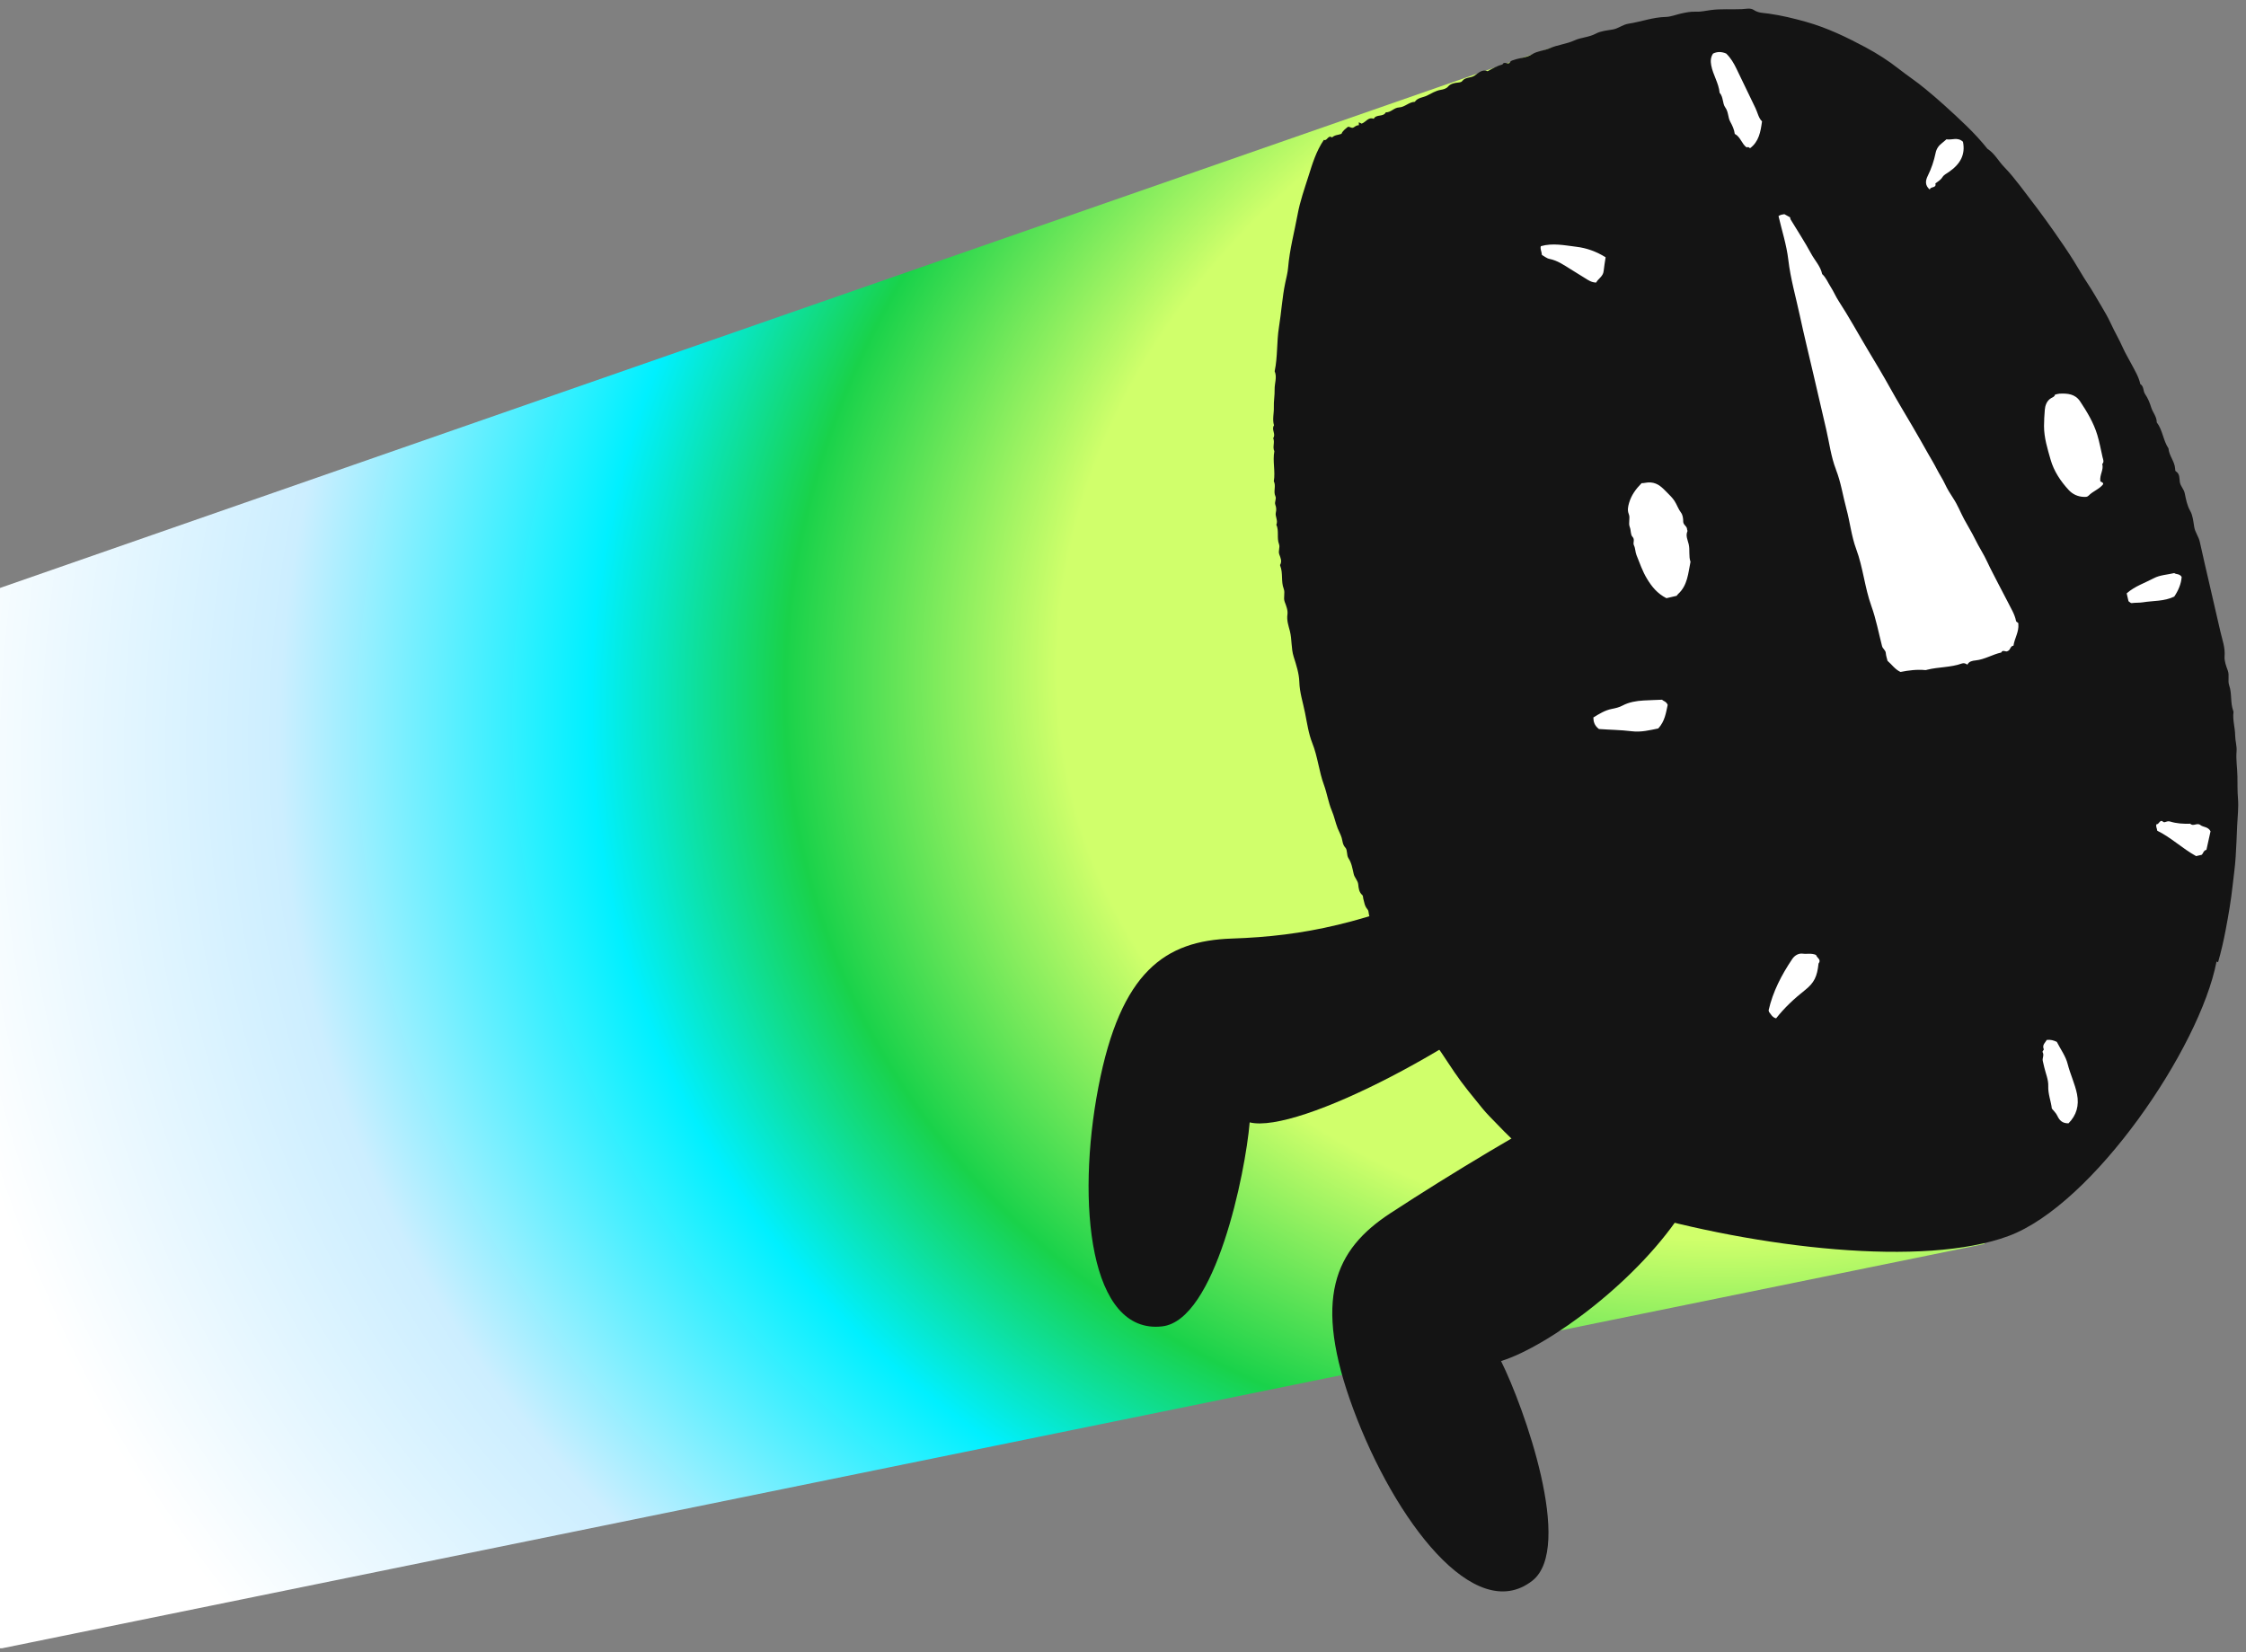 <svg width="348" height="256" viewBox="0 0 348 256" fill="none" xmlns="http://www.w3.org/2000/svg">
<rect x="0" y="0" width="348" height="256" fill="#808080" stroke="none"/>
<g clip-path="url(#clip0_651_15917)">
<path d="M-36.909 103.96L240.612 7.325L307.493 192.756L-0.322 255.543L-36.909 103.96Z" fill="url(#paint0_radial_651_15917)"/>
<ellipse cx="290.08" cy="92.758" rx="48.838" ry="91.337" transform="rotate(-18.065 290.08 92.758)" fill="white"/>
<path d="M202.201 110.444C201.886 108.851 201.365 107.319 201.318 105.646C201.277 104.344 200.844 103.029 200.446 101.767C200.033 100.46 200.191 99.093 199.857 97.786C199.639 96.952 199.345 96.135 199.48 95.195C199.57 94.582 199.292 93.884 199.057 93.268C198.801 92.589 199.159 91.896 198.9 91.23C198.458 90.088 198.822 88.82 198.361 87.676C198.35 87.63 198.318 87.57 198.336 87.542C198.67 86.982 198.412 86.426 198.224 85.932C198.002 85.368 198.374 84.842 198.171 84.31C197.799 83.341 198.208 82.263 197.759 81.306C198.06 80.657 197.536 80.004 197.678 79.434C197.79 78.969 197.744 78.589 197.604 78.225C197.428 77.753 197.824 77.332 197.609 76.881C197.261 76.144 197.751 75.311 197.367 74.576C197.629 73.027 197.156 71.465 197.45 69.92C197.128 69.269 197.558 68.547 197.272 67.894C197.728 67.257 196.946 66.547 197.397 65.912C197.114 64.983 197.406 64.037 197.371 63.099C197.337 62.192 197.518 61.235 197.494 60.344C197.47 59.403 197.903 58.455 197.499 57.53C197.976 55.278 197.799 52.97 198.163 50.701C198.539 48.411 198.663 46.082 199.145 43.798C199.308 43.028 199.521 42.24 199.582 41.476C199.817 38.657 200.553 35.942 201.064 33.182C201.43 31.187 202.117 29.258 202.733 27.315C203.348 25.366 203.928 23.426 205.125 21.671C205.635 21.924 205.766 20.833 206.393 21.303C206.792 20.893 207.361 20.925 207.849 20.739C208.046 20.248 208.475 19.971 208.853 19.651C209.165 19.603 209.447 19.953 209.767 19.726C210.015 19.558 210.25 19.388 210.546 19.404C210.547 19.276 210.54 19.143 210.538 18.949C210.702 19.026 210.811 19.074 210.977 19.158C211.659 18.914 212.013 18.075 212.848 18.412C213.244 17.649 214.323 18.172 214.719 17.409C215.507 17.44 216.001 16.678 216.763 16.648C217.675 16.607 218.305 15.801 219.215 15.779C219.659 15.114 220.479 15.125 221.102 14.815C221.777 14.488 222.443 14.046 223.249 13.92C223.602 13.862 224.084 13.757 224.375 13.408C224.691 13.036 225.12 12.912 225.578 12.836C225.906 12.778 226.374 12.797 226.528 12.591C227.023 11.914 227.866 12.127 228.488 11.708C229.022 11.352 229.646 10.676 230.492 11.035C231.245 10.628 231.98 10.194 232.814 9.976C233.066 9.405 233.69 10.121 233.939 9.672C234.107 9.371 234.367 9.359 234.626 9.268C235.533 8.942 236.522 8.974 237.403 8.403C238.188 7.898 239.218 7.866 240.121 7.473C241.328 6.942 242.705 6.83 243.951 6.259C244.988 5.786 246.19 5.788 247.248 5.218C248.017 4.802 248.976 4.725 249.868 4.573C250.743 4.43 251.417 3.81 252.319 3.674C254.251 3.377 256.099 2.667 258.096 2.624C258.885 2.605 259.669 2.277 260.452 2.101C261.213 1.936 261.949 1.771 262.764 1.813C263.512 1.853 264.302 1.657 265.061 1.56C266.682 1.342 268.302 1.49 269.914 1.415C270.494 1.39 271.215 1.186 271.738 1.546C272.462 2.037 273.302 2 274.054 2.112C276.028 2.391 277.928 2.847 279.855 3.393C283.106 4.309 286.107 5.753 289.048 7.327C290.854 8.298 292.6 9.406 294.236 10.697C295.572 11.747 297.01 12.682 298.321 13.781C299.289 14.587 300.257 15.393 301.194 16.249C303.563 18.407 305.945 20.544 307.947 23.068C309.064 23.779 309.648 24.979 310.551 25.898C311.439 26.808 312.233 27.807 313.018 28.82C314.81 31.149 316.586 33.488 318.268 35.898C319.327 37.408 320.376 38.928 321.349 40.489C322.048 41.608 322.689 42.765 323.42 43.864C324.178 44.999 324.845 46.187 325.543 47.354C326.089 48.259 326.624 49.196 327.064 50.143C327.637 51.401 328.347 52.59 328.911 53.862C329.309 54.764 329.858 55.656 330.322 56.548C330.824 57.499 331.395 58.434 331.621 59.511C332.21 59.868 332.031 60.593 332.369 61.076C332.808 61.706 333.091 62.427 333.312 63.138C333.562 63.928 334.182 64.571 334.171 65.446C335.093 66.653 335.156 68.237 335.988 69.483C336.069 70.618 336.955 71.492 337.019 72.63C337.021 72.77 337.033 72.981 337.124 73.033C337.77 73.419 337.664 74.121 337.744 74.676C337.847 75.354 338.372 75.775 338.505 76.427C338.699 77.365 338.863 78.308 339.367 79.192C339.771 79.903 339.839 80.827 339.979 81.667C340.117 82.495 340.664 83.143 340.845 83.973C341.868 88.61 342.989 93.225 344.029 97.858C344.315 99.115 344.792 100.328 344.682 101.69C344.624 102.411 344.915 103.191 345.177 103.899C345.465 104.668 345.131 105.46 345.398 106.215C345.848 107.495 345.546 108.902 346.034 110.185C346.049 110.225 346.067 110.275 346.065 110.319C345.9 111.553 346.311 112.744 346.321 113.968C346.331 114.796 346.606 115.641 346.54 116.407C346.425 117.721 346.653 118.992 346.672 120.281C346.692 121.442 346.659 122.614 346.759 123.781C346.868 125.14 346.694 126.517 346.634 127.886C346.568 129.518 346.502 131.15 346.399 132.784C346.307 134.276 346.089 135.754 345.926 137.232C345.679 139.553 345.277 141.843 344.844 144.128C344.526 145.83 344.126 147.522 343.675 149.097L343.433 149.001C340.852 162.413 324.345 186.627 311.23 191.518C298.114 196.408 272.448 193.448 252.297 187.57C250.832 186.41 249.183 185.616 247.485 185.059C246.31 184.673 245.185 184.166 244.162 183.568C242.821 182.787 241.369 182.234 240.116 181.201C238.606 179.954 236.971 178.851 235.459 177.573C233.775 176.153 232.313 174.534 230.779 172.975C229.981 172.166 229.28 171.249 228.561 170.361C227.81 169.443 227.065 168.518 226.361 167.565C225.69 166.647 225.038 165.707 224.42 164.752C223.7 163.651 222.962 162.547 222.182 161.502C221.39 160.429 220.718 159.298 220.075 158.16C219.306 156.82 218.486 155.497 217.845 154.078C217.505 153.322 217.088 152.577 216.695 151.832C216.316 151.121 215.966 150.403 215.647 149.66C215.317 148.894 214.924 148.125 214.523 147.395C214.184 146.778 214.112 146.1 213.784 145.505C213.346 144.722 212.891 143.943 212.695 143.049C212.641 142.817 212.663 142.465 212.522 142.381C211.912 142.017 212.217 141.281 211.87 140.892C211.432 140.396 211.388 139.814 211.226 139.248C211.183 139.062 211.203 138.808 211.088 138.706C210.571 138.265 210.506 137.646 210.451 137.067C210.394 136.427 209.887 136.033 209.751 135.448C209.549 134.604 209.441 133.745 208.926 132.974C208.626 132.525 208.801 131.727 208.467 131.366C208.019 130.884 208.03 130.351 207.885 129.835C207.731 129.304 207.453 128.844 207.259 128.346C206.91 127.451 206.734 126.509 206.347 125.605C205.814 124.338 205.618 122.943 205.134 121.622C204.362 119.532 204.175 117.257 203.331 115.147C202.743 113.667 202.52 112.029 202.201 110.444ZM336.884 92.447C337.491 91.543 337.965 90.481 338.029 89.393C337.686 88.862 337.171 89.037 336.885 88.804C335.809 89.055 334.655 89.103 333.731 89.592C332.341 90.33 330.785 90.826 329.513 91.945L329.797 93.167C329.961 93.269 330.144 93.477 330.285 93.456C330.869 93.369 331.479 93.422 332.032 93.331C333.63 93.069 335.297 93.206 336.884 92.447ZM334.249 128.726C336.382 129.768 338.127 131.473 340.269 132.659L341.132 132.459C341.364 132.277 341.416 131.764 341.868 131.69C342.091 130.68 342.314 129.695 342.506 128.814C342.12 128.074 341.375 128.205 340.939 127.849C340.425 127.425 339.827 128.131 339.365 127.641C338.299 127.675 337.242 127.616 336.223 127.297C335.919 127.197 335.67 127.334 335.411 127.401C335.142 127.475 335.028 127.093 334.81 127.229C334.507 127.342 334.477 127.74 334.131 127.722C333.984 128.062 334.217 128.355 334.249 128.726ZM317.723 71.221C318.228 73.001 319.279 74.581 320.549 75.951C321.134 76.578 321.938 76.965 322.86 76.995C323.149 77.007 323.397 77.022 323.614 76.801C324.281 76.103 325.269 75.812 325.869 75.032C325.917 74.686 325.431 74.695 325.425 74.538C325.312 73.527 325.984 72.772 325.728 71.905C326.058 71.566 325.856 71.198 325.776 70.85C325.512 69.691 325.303 68.526 324.96 67.392C324.394 65.51 323.381 63.829 322.301 62.201C321.529 61.032 320.336 60.938 319.094 61.001C318.86 61.018 318.635 61.101 318.403 61.155C318.345 61.48 318.029 61.565 317.819 61.687C317.098 62.099 316.871 62.908 316.826 63.504C316.761 64.325 316.705 65.186 316.705 66.028C316.707 67.846 317.246 69.538 317.723 71.221ZM299.006 29.38C299.066 28.854 300.082 29.209 299.87 28.429C300.253 28.133 300.686 27.898 300.958 27.462C301.197 27.077 301.606 26.891 301.974 26.64C303.736 25.426 304.553 23.954 304.145 21.963C303.293 21.185 302.435 21.744 301.587 21.587C301.404 21.746 301.152 21.975 300.894 22.175C300.355 22.587 300.034 23.071 299.901 23.73C299.647 24.948 299.25 26.127 298.697 27.238C298.289 28.058 298.274 28.751 299.006 29.38ZM318.757 172.874C319.078 173.599 319.537 174.078 320.499 174.068C321.733 172.817 322.172 171.318 321.818 169.533C321.494 167.931 320.769 166.464 320.37 164.879C320.07 163.668 319.262 162.58 318.687 161.445C318.208 161.221 317.745 161.066 317.117 161.145C316.911 161.571 316.382 161.895 316.662 162.575C316.72 162.72 316.388 162.864 316.504 163.075C316.754 163.523 316.405 163.964 316.515 164.409C316.59 164.733 316.666 165.057 316.741 165.381C316.966 166.348 317.4 167.327 317.361 168.287C317.313 169.549 317.796 170.657 317.916 171.776C318.229 172.179 318.582 172.488 318.751 172.876L318.757 172.874ZM284.464 72.759C285.244 74.749 285.536 76.823 286.086 78.849C286.645 80.909 286.862 83.079 287.599 85.068C288.673 87.954 288.921 91.045 289.952 93.904C290.689 95.948 291.075 98.055 291.611 100.126C291.724 100.558 292.155 100.732 292.189 101.194C292.218 101.608 292.368 102.018 292.457 102.4C293.135 102.981 293.614 103.73 294.468 104.123C295.711 103.877 297.008 103.71 298.331 103.836C298.418 103.846 298.517 103.799 298.61 103.777C300.374 103.336 302.235 103.441 303.964 102.819C304.262 102.713 304.503 102.779 304.833 102.99C305.085 102.473 305.602 102.39 306.096 102.336C307.509 102.191 308.718 101.409 310.077 101.112C310.312 100.575 310.799 101.121 311.084 100.878C311.521 100.74 311.454 100.084 311.972 100.055C312.134 98.913 312.841 97.913 312.726 96.707C312.794 96.423 312.411 96.457 312.365 96.206C312.157 95.125 311.542 94.213 311.072 93.242C310.624 92.339 310.112 91.446 309.664 90.543C309.091 89.389 308.456 88.261 307.922 87.092C307.372 85.878 306.622 84.777 306.045 83.581C305.521 82.507 304.883 81.496 304.321 80.443C303.759 79.39 303.324 78.253 302.666 77.259C302.178 76.524 301.706 75.755 301.35 74.984C300.992 74.207 300.507 73.508 300.124 72.755C299.717 71.947 299.231 71.144 298.77 70.343C297.944 68.887 297.128 67.424 296.274 65.981C295.134 64.043 293.974 62.123 292.882 60.156C291.77 58.151 290.587 56.187 289.412 54.227C287.897 51.699 286.488 49.104 284.878 46.635C284.425 45.947 284.097 45.139 283.641 44.44C283.214 43.782 282.931 43.012 282.329 42.469C282.077 41.252 281.193 40.366 280.626 39.314C279.642 37.499 278.508 35.767 277.437 33.997C277.39 33.922 277.396 33.817 277.363 33.678C277.105 33.537 276.812 33.379 276.475 33.189C276.229 33.234 275.902 33.243 275.566 33.48C276.086 35.714 276.813 37.949 277.082 40.235C277.427 43.193 278.251 46.028 278.873 48.916C279.509 51.886 280.237 54.834 280.924 57.792L282.955 66.532C283.438 68.61 283.699 70.783 284.468 72.751L284.464 72.759ZM266.44 14.375C267.044 15.028 266.861 16.028 267.317 16.649C267.83 17.359 267.714 18.173 268.084 18.85C268.415 19.456 268.703 20.066 268.788 20.748C269.681 21.206 269.852 22.282 270.623 22.841C270.803 22.751 270.971 22.791 271.153 22.968C272.527 21.953 272.789 20.428 273.011 18.809C272.477 18.298 272.34 17.47 271.997 16.757C271.004 14.718 270.027 12.663 269.04 10.623C268.651 9.816 268.179 8.993 267.463 8.299C266.724 7.983 266.067 7.989 265.42 8.304C265.046 8.873 265.017 9.459 265.142 10.126C265.41 11.595 266.304 12.87 266.44 14.375ZM274.098 156.812C274.367 157.103 274.558 157.638 275.194 157.802C276.487 156.147 278.014 154.736 279.658 153.433C281.111 152.284 281.557 151.314 281.767 149.307C282.261 148.698 281.517 148.438 281.379 147.976C280.659 147.661 279.981 147.867 279.319 147.777C278.708 147.693 278.083 148.022 277.689 148.613C276.043 151.058 274.697 153.641 274.035 156.54C274.027 156.585 274.056 156.633 274.098 156.812ZM253.169 84.51C253.397 84.964 253.367 85.544 253.562 86.017C254.065 87.261 254.488 88.529 255.198 89.694C255.941 90.925 256.796 91.977 258.201 92.694L259.781 92.326C259.845 92.257 259.908 92.138 260.009 92.048C261.485 90.704 261.567 88.824 261.93 87.056C261.622 86.176 261.861 85.236 261.653 84.338C261.499 83.678 261.14 83.024 261.456 82.31C261.489 82.241 261.401 82.127 261.398 82.036C261.415 81.532 260.803 81.363 260.8 80.827C260.803 80.369 260.735 79.811 260.477 79.462C260.031 78.883 259.829 78.198 259.442 77.61C259.131 77.139 258.713 76.73 258.307 76.324C257.586 75.607 256.941 74.854 255.753 74.758C255.206 74.714 254.777 74.888 254.352 74.87C253.448 75.788 252.761 76.741 252.414 77.926C252.244 78.508 252.132 79.077 252.364 79.652C252.634 80.315 252.252 81.008 252.526 81.689C252.721 82.162 252.623 82.843 252.931 83.168C253.373 83.627 252.953 84.079 253.169 84.51ZM243.4 41.743C244.127 42.19 244.853 42.638 245.575 43.092C246.081 43.408 246.567 43.764 247.31 43.787C247.609 43.181 248.393 42.852 248.473 41.991C248.542 41.292 248.674 40.596 248.778 39.864C247.331 38.968 245.819 38.423 244.214 38.235C242.413 38.019 240.593 37.618 238.745 38.145C238.599 38.569 238.866 38.953 238.908 39.504C239.25 39.687 239.635 40.031 240.076 40.118C241.336 40.368 242.346 41.091 243.4 41.743ZM247.739 112.965C249.36 113.088 251.096 113.1 252.792 113.309C254.281 113.494 255.61 113.149 256.932 112.878C257.953 111.787 258.133 110.433 258.395 109.225C258.179 108.69 257.743 108.651 257.507 108.425C256.535 108.468 255.595 108.491 254.655 108.545C253.53 108.611 252.403 108.8 251.419 109.321C250.861 109.622 250.291 109.742 249.72 109.856C248.67 110.064 247.797 110.614 246.878 111.176C246.892 111.813 247.025 112.411 247.739 112.965Z" fill="#141414"/>
<path d="M232.576 210.907C239.906 208.627 254.001 198.399 261.025 187.191L246.287 169.693C236.635 174.745 224.883 181.814 215.415 188.005C206.8 193.638 203.325 201.253 209.712 218.427C216.099 235.6 228.477 251.92 237.408 244.954C243.944 239.858 236.095 217.966 232.576 210.907Z" fill="#141414"/>
<path d="M193.627 173.919C201.076 175.775 228.343 161.597 242.705 148.449L226.699 136.582C211.482 143.068 202.151 145.059 190.845 145.436C180.558 145.78 173.635 150.486 170.181 168.48C166.728 186.474 168.837 206.848 180.087 205.529C188.318 204.565 192.972 181.779 193.627 173.919Z" fill="#141414"/>
</g>
<defs>
<radialGradient id="paint0_radial_651_15917" cx="0" cy="0" r="1" gradientUnits="userSpaceOnUse" gradientTransform="translate(278.645 92.935) rotate(164.235) scale(294.015 244.283)">
<stop offset="0.396" stop-color="#D0FF6B"/>
<stop offset="0.542" stop-color="#19D24A"/>
<stop offset="0.646" stop-color="#00F0FF"/>
<stop offset="0.812" stop-color="#CCEEFF"/>
<stop offset="1" stop-color="white"/>
</radialGradient>
<clipPath id="clip0_651_15917">
<rect width="348" height="255.413" fill="white"/>
</clipPath>
</defs>
</svg>
